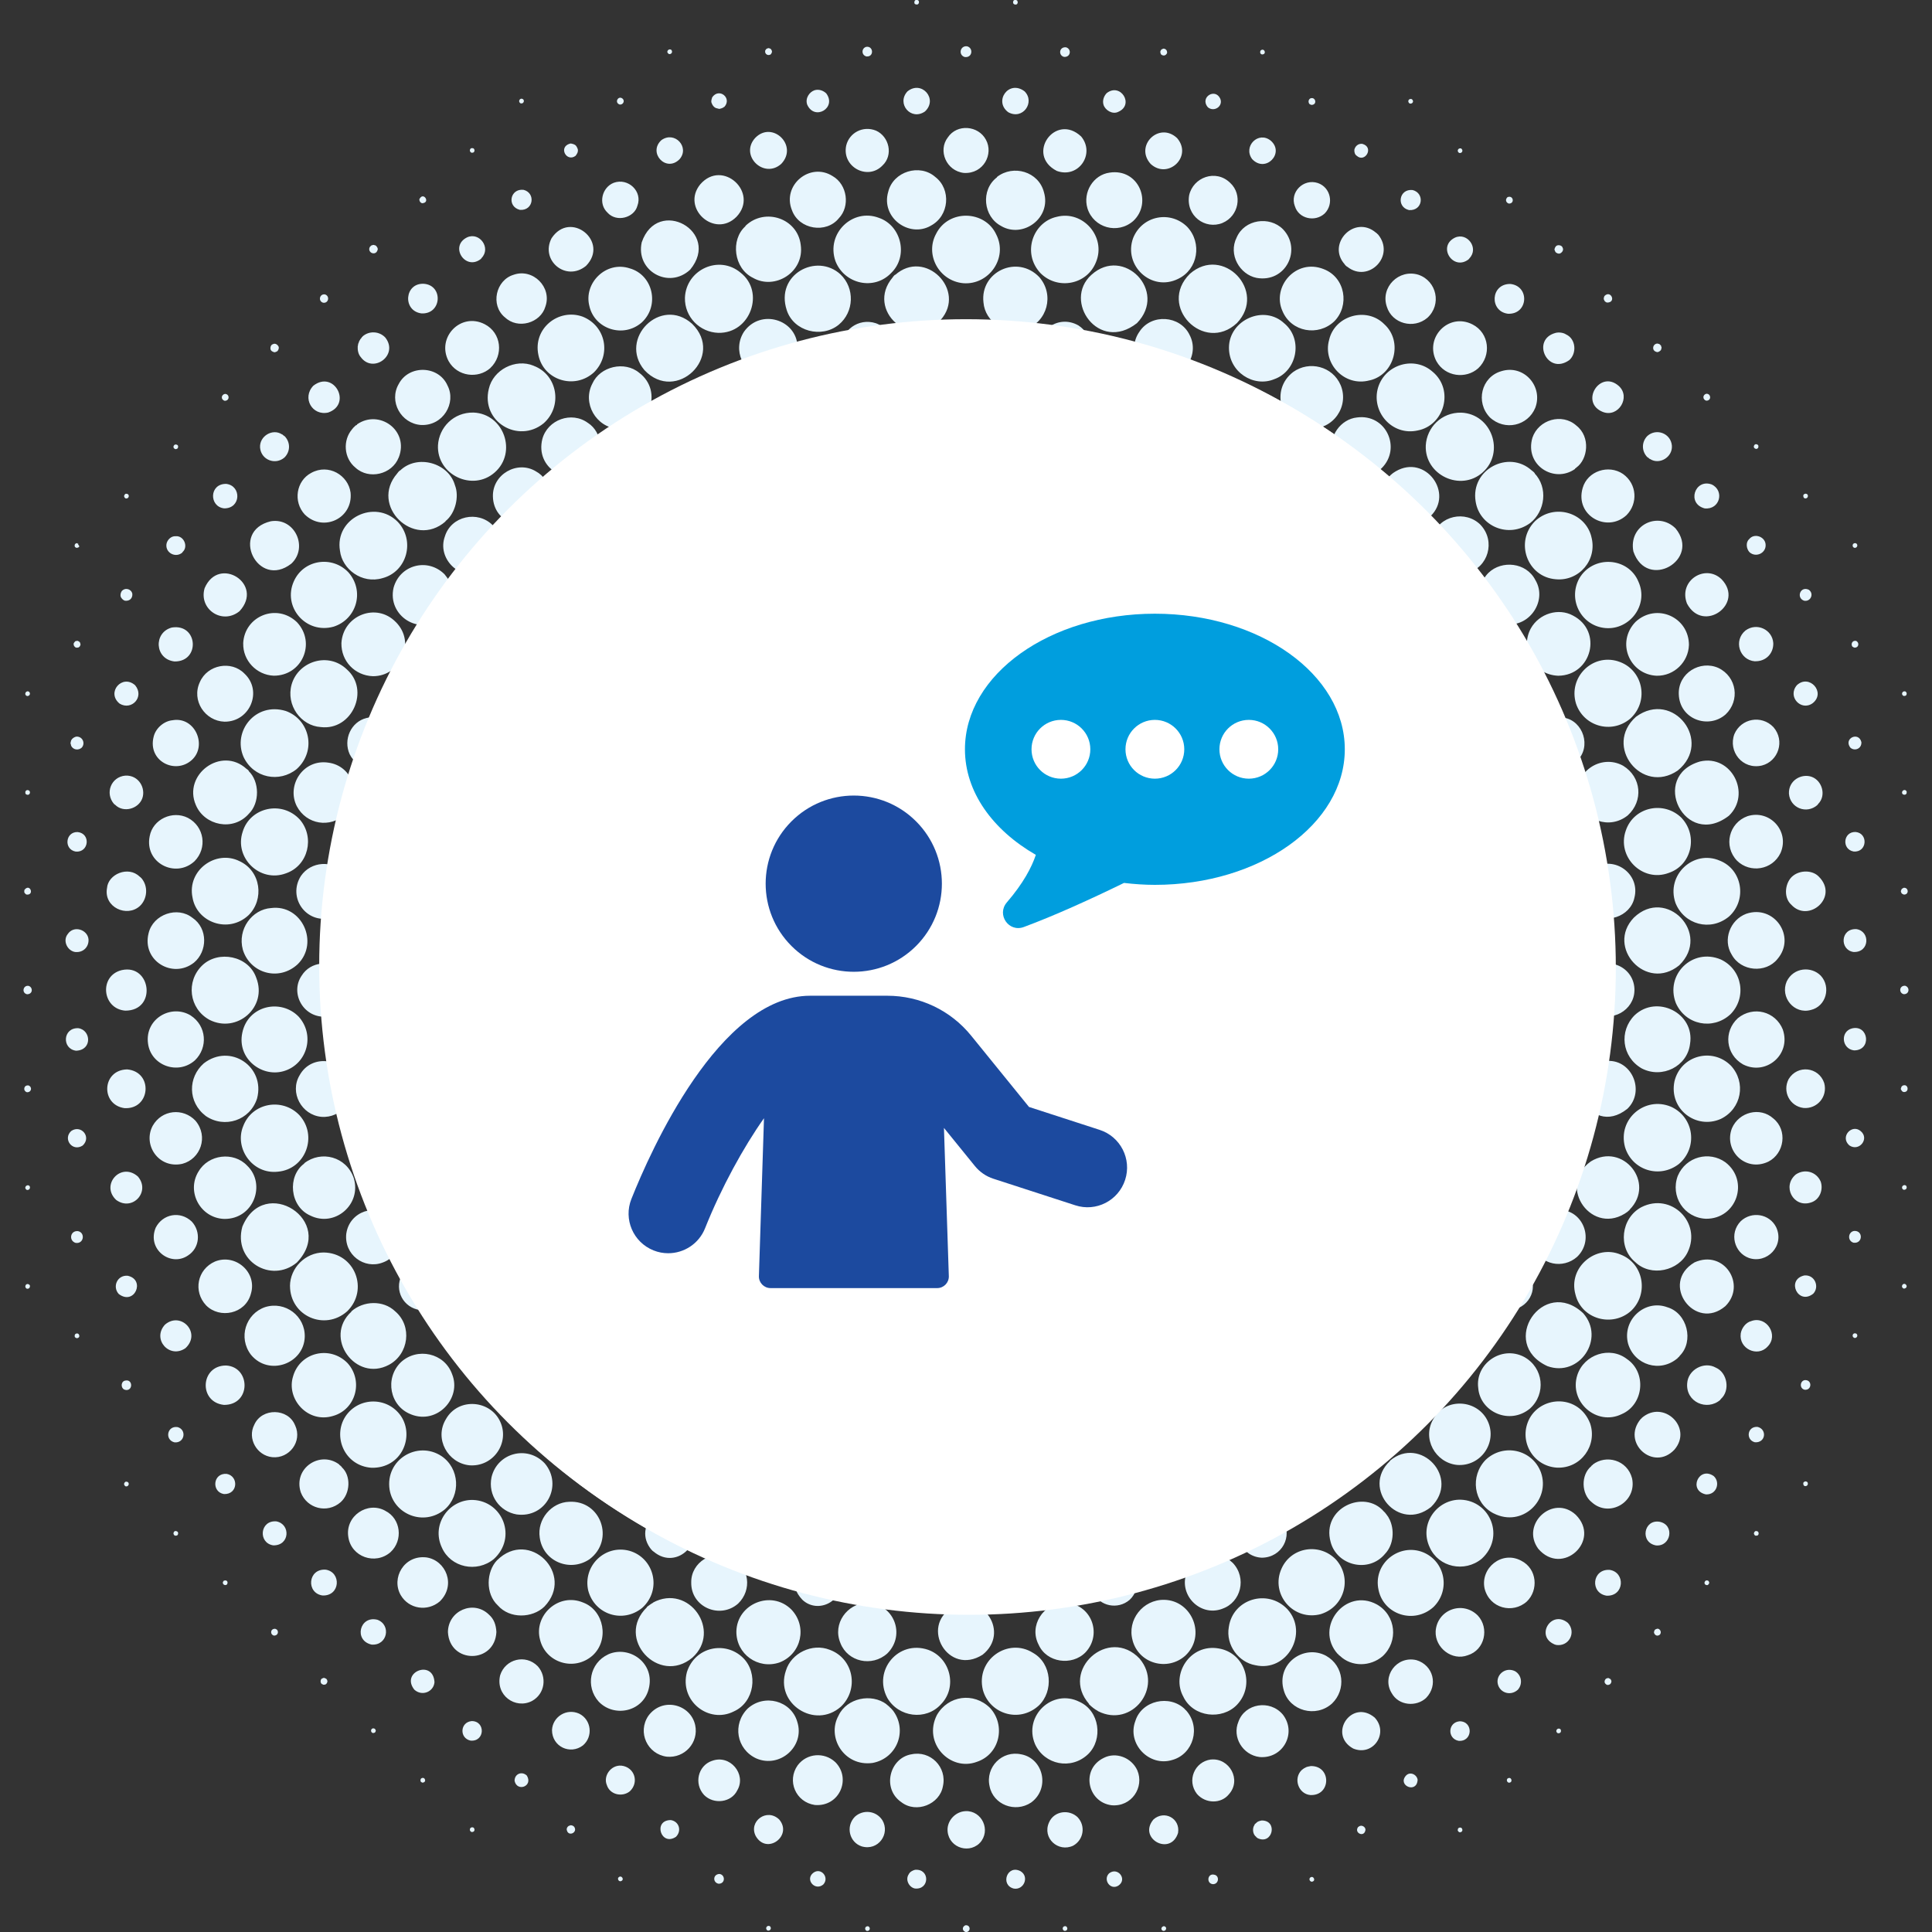 <?xml version="1.0" encoding="UTF-8"?> <svg xmlns="http://www.w3.org/2000/svg" viewBox="0 0 460 460"><rect x="0" y="0" width="460" height="460" fill="#333333" stroke="none"/><defs><style> .cls-1 { fill: #1c4a9f; } .cls-2 { fill: #fff; } .cls-3 { fill: #e7f5fd; } .cls-4 { fill: #009ede; } </style></defs><g id="Layer_2" data-name="Layer 2"><g><path class="cls-3" d="M80.79,348.71v.08c.18.05.14.15.32.2v.08c.13.03.25.15.28.28,2.22,2.02,2.04,6.23-.28,8.31-3.21,2.8-8.02,1.51-9.49-2.33-1.9-5.79,4.66-10.07,9.18-6.62M112.32,409.78c3.32.01,3.15,4.95-.28,4.65-2.71-.57-2.53-4.4.28-4.65M100.58,424.44c-.08-.06-.29-.09-.39-.24-.15-.22-.07-.62.08-.75.9-.61,1.46.94.31.99M111.89,435.63c-.05-.47.47-.69.87-.47.44.44.2,1.15-.55,1.02-.09-.13-.23-.13-.28-.32-.05.01-.09-.28-.04-.24M128.04,396.73c2.22,2.47,1.76,6.55-1.38,8.27-3.96,2.04-8.75-1.37-7.57-6.15,1.22-3.83,6.02-5.09,8.94-2.13M118.34,371.5c7.66-7.64,18.68,3.34,11.27,11.03-2.85,2.76-8.24,2.96-11.07-.28-3.01-2.78-2.76-8.08-.2-10.76M210.07,433.35c1.96,3.25-.96,7.41-4.89,6.27-2.9-.93-3.92-4.7-1.65-7.05,1.92-1.78,5.04-1.51,6.54.79M125.44,422.76c1.55,2.56-2.34,3.96-2.92,1.26-.03-1.66,1.73-2.4,2.92-1.26M77.37,399.59c.44,0,.77.73.47,1.1.03.17-.26.21-.28.35-.1.05-.67.17-.71,0-.54-.07-.69-.93-.28-1.34.17-.05.58-.36.79-.12M77.56,373.73c3.76.61,3.48,6.29-.75,6.15-3.97-.55-3.54-6.45.75-6.15M103.45,400.52c-.2,2.33-3.01,3.44-4.81,1.77-3.32-4.24,4.51-7.26,4.81-1.77M101.52,370.81c4.63.67,7.16,6.6,3.19,10.48-2.91,2.49-7.35,1.84-9.3-1.5-2.33-4.06.79-9.6,6.11-8.98M89.86,385.66c3.32,1.22,2.42,6.19-1.38,5.91-4.31-.94-2.87-6.99,1.38-5.91M88.76,411.51c.29,0,.54.05.63.32,0,0,.17.37.04.35-.04.39-.4.47-.75.43-.09-.13-.23-.13-.28-.31-.13-.18-.01-.53.12-.67.08-.02.2-.07.24-.12M116.38,384.4c1.23,1.07,1.72,2.46,1.81,4.18-.38,7.58-11.14,7.63-11.54,0,.06-5.13,6.11-7.69,9.73-4.18M185.53,433.22c3.26,3.85-2.94,8.53-5.59,3.94-1.8-3.48,2.64-6.79,5.59-3.94M183.32,458.63c.48.46.08,1.17-.55,1.02-.74-.4-.18-1.42.55-1.02M171.3,446.18c1.4.17,1.46,2.33-.2,2.33-1.44-.27-1.39-2.26.2-2.33M178,406.82c3.98-3.63,10.37-1.89,11.82,3.11,1.9,5.84-4.13,11.16-9.73,8.75-4.75-2.19-5.76-8.17-2.09-11.86M199.67,408.43c1.97-4.13,7.8-5.35,11.43-2.64-.03.12.11.09.16.16.2.18.53.42.71.67.13,0,.11.15.24.2.11.07.15.29.27.28,3.74,4.72,1.2,11.55-4.73,12.65-6.79.93-11-6.15-8.08-11.31M138.87,381.57c4.96,1.87,6.27,8.94,2.21,12.61-4.39,3.86-11.15,1.69-12.49-3.74-1.59-5.77,4.36-11.37,10.28-8.87M193.64,445.91c1.85-1.4,3.94,1.14,2.36,2.8-1.98,1.61-4.39-1.23-2.36-2.8M198.84,419.51c3.92,3.86,1.1,10.72-4.81,10.25-4.6-.66-6.73-5.78-4.1-9.46,2.19-2.9,6.31-3.17,8.9-.79M135.71,434.64c.04-.14.62.02.67.04.06.1.15.15.28.2,1.05,1.38-1.29,2.53-1.69.91-.17-.42.2-1.1.75-1.14M137.89,408.01c2.93,1.44,3.37,5.47.91,7.56-3.01,2.31-7.37.33-7.37-3.66.15-3.13,3.44-5.26,6.46-3.9M144.79,393.9c5.02-2.26,11.3,2.06,9.65,8.28-1.42,5.43-8.24,6.81-11.9,2.96-3.18-3.54-2.16-9.18,2.25-11.23M165.52,410.73c.89,4.19-2.52,7.92-6.74,7.53-4.63-.58-7.07-5.8-4.41-9.73,3.36-4.57,10.06-2.77,11.15,2.21M147.95,420.39c3.18.36,4.26,4,2.01,6.11-1.76,1.43-4.74.86-5.48-1.5-.91-2.16.98-4.81,3.47-4.61M159.69,433.35c1.97.28,2.7,2.53,1.26,3.98-3.56,2.4-5.56-3.94-1.26-3.98M147.67,447.93c-.35-.06-.58-.33-.51-.79.73-1.04,1.79.6.51.79M91.72,359.71c3.77,1.87,4.29,7.07,1.26,9.85-3.63,3.16-9.37,1.15-10.05-3.63-.78-5.01,4.62-8.55,8.79-6.23M6.87,305.8c0,.06.1.07.16.12.05.07-.02.06.08.12.1.51-.2.89-.75.79-.68-.38-.21-1.43.51-1.02M16.96,269.28c2.36-1.6,4.91,1.46,2.72,3.47-2.44,1.58-4.79-1.58-2.72-3.47M18.65,244.81c3.03.42,3.37,5.24-.55,5.36-3.44-.46-3.15-5.53.55-5.36M18.53,293.12c1.82.31,1.48,3.13-.55,2.8-1.64-.53-1.29-2.93.55-2.8M32.83,280.12c3.08,3.6-1.28,8.4-5.16,5.59-3.83-3.58,1.12-9.15,5.16-5.59M18.25,318.62c-.11-.06-.31-.12-.43-.28-.09-.27-.03-.57.12-.71.89-.61,1.45.95.31.99M65.57,387.81c.05.07.2.11.32.16.54.49.29,1.49-.67,1.46-1.03-.3-.82-1.75.36-1.61M6.44,236.73c-1.32-.29-.98-2.14.32-2.01,1.08.26,1.17,1.99-.32,2.01M30.4,303.75c4.33.93,1.61,7.2-2.13,4.34-1.57-1.72-.35-4.55,2.13-4.34M18.5,129.37c.29.04.36.23,0,0M6.36,213.01c-.09-.1-.11-.03-.2-.08-.11-.14-.19-.21-.31-.32-.05-.09.02-.11-.08-.2.04-.24-.03-.55.16-.67,1.23-1.36,2.29,1.39.43,1.26M6.44,165.72c-.91-.33-.18-1.57.55-.95.34.45,0,1.01-.55.95M6.05,188.93c0-.19-.06-.43.04-.51.04-.07.05-.07.08-.16.08-.03.15-.04.16-.12,1.22-.22.94,1.55-.12.99l-.08-.08c-.06-.07.04-.04-.08-.12M6.8,258.44c.95.39.7,1.68-.4,1.61-.99-.32-.77-1.77.4-1.61M7.04,282.4c.27.44-.06,1.04-.67.91-.87-.55.1-1.51.67-.91M30.29,254.62c6.27.58,5.57,9.59-.67,9.22-5.74-.83-5.36-9.12.67-9.22M53.97,350.92c2.89.52,2.72,4.91-.63,4.81-3.02-.47-2.7-5.05.63-4.81M53.14,376.57c.05-.06.05-.07.08-.16.73-.39,1.2.23.83.83-.37.35-1.09.1-.99-.55.09.02,0-.14.08-.12M29.89,328.7c1.73-.35,1.82,2.49,0,2.25.01-.11-.21-.03-.27-.08-1.01-.51-.78-2.07.27-2.17M65.79,362.23c3.46.64,3.23,5.82-.75,5.71-3.63-.57-3.19-6.01.75-5.71M51.17,300.37c4.87-1.99,10.16,2.55,8.55,7.72-1.31,4.79-7.41,5.97-10.64,2.72-3.14-3.33-2.12-8.58,2.09-10.44M18.49,129.37h-.06s-.02-.04-.02-.04c.03.02.05.03.08.05M63.14,311.21c4.77-1.48,9.55,2.12,9.42,7.09-.2,6.44-8.56,9.44-12.81,4.26-3.1-4.07-1.25-9.78,3.39-11.35M53.84,325.12c5.88.35,5.98,9.41-.51,9.38-6.11-.64-5.64-9.41.51-9.38M41.59,364.56c.32-.08.54.02.75.2.03.06,0,.2.08.2,0,.56-.24.73-.79.67-.4-.28-.45-.73-.04-1.06M45.41,241.79c3.78,2.45,4.17,7.63.99,10.68-4.02,3.57-10.45,1.25-11.15-3.98-.84-5.9,5.51-9.55,10.17-6.7M29.89,352.79c1.11-.14.93,1.29,0,1.1-.43-.31-.49-.74,0-1.1M46.56,266.86c3.13,3.73,1.2,9.1-3.15,10.24-5.65,1.25-9.48-4.54-7.05-9.06,2.17-3.84,7.24-4.34,10.21-1.18M42.31,339.79c2.19.63,1.66,3.84-.75,3.63-2.39-.55-1.82-4.04.75-3.63M45.66,290.85c2.21,2.39,1.92,6.28-.91,8.08-4.09,2.79-9.83-1.42-7.68-6.62,1.66-3.27,5.83-4.09,8.59-1.46M44.16,320.99c-3.79,2.64-8.05-2.12-4.89-5.59,3.79-3.29,8.77,1.98,4.89,5.59M70.28,339.39c1.75,3.84-1.42,7.95-5.44,7.56-3.71-.38-5.99-4.47-4.3-7.72,1.79-4.09,8.1-4,9.73.16M390.76,337.74c.11-.03.09,0,.12-.12,5.18-4.52,12.27,2.3,7.8,7.53-4.98,5.31-12.77-1.7-8-7.33.07.01.1,0,.08-.08M395.17,362.33c3.64.76,2.67,5.94-.87,5.63-3.9-.68-2.97-6.3.87-5.63M394.85,387.82c.87.32.76,1.69-.39,1.61-.09-.1-.09-.03-.2-.08-.13-.12-.39-.28-.4-.51-.15-.23.05-.55.12-.75.08-.12.57-.38.87-.28M406.79,376.42c.03.09.03.1.08.16.09-.02-.01.14.08.12.06.35-.16.55-.39.71-1.22.06-.73-1.6.24-.99M408.02,351.44c1.65,1.48.72,4.49-1.85,4.37-4.3-.91-1.68-6.82,1.85-4.37M408.53,325.63c2.72,1.16,3.5,5.43,1.18,7.48-.03.11,0,.09-.12.12v.08c-3.18,2.72-8.25.51-7.88-3.94.19-3.26,4.03-5.32,6.82-3.74M371.57,411.76c.25.51-.03,1.02-.67.91-.85-.51.03-1.53.67-.91M373.3,386.39c2.1,2.3.22,5.83-2.92,5.24,0-.12-.26-.02-.28-.12-4.62-1.96-.72-8.32,3.19-5.12M375.18,360.66c6.16,6.13-3.24,14.78-8.94,8.08-4.25-5.85,3.54-13.04,8.94-8.08M359.22,424.45c-.43-.14-.59-.65-.28-.99.96-.62,1.4,1.03.28.99M382.47,399.63c.18,0,.33-.16.55-.08.13.09.33.16.47.27.07.1.07.26.16.32.07.19-.04.57-.12.63-.12.36-.9.58-1.14.24-.5-.33-.41-.92-.04-1.3.08-.06.04.04.12-.08M383.26,373.78c3.78.58,3.52,6.29-.71,6.15-4.02-.59-3.53-6.42.71-6.15M378.89,349.08v-.08c.17-.05.14-.15.32-.2v-.08c3.2-2.47,8.25-1.12,9.38,3.27,1.19,5.66-5.45,9.46-9.61,5.67-2.45-1.91-2.67-6.47-.08-8.59M360.7,397.89c1.64.94,1.89,3.13.67,4.45-1.88,1.67-4.58.55-4.81-1.77-.16-2.04,2-3.7,4.14-2.68M403.45,300.57c7.02-3.16,12.44,5.31,7.37,10.4-7.21,6.19-15.79-5.39-7.37-10.4M411.65,194.22c-10.48,8.08-19.06-9.42-6.86-12.92,7.5-1.72,12.25,7.75,6.86,12.92M402.12,153.64c-.13,3.9-3.45,7.33-7.68,7.25-6.43-.28-9.72-7.93-5.04-12.81,4.96-4.62,12.77-1.19,12.73,5.56M399.45,183.47c-8.53,5.83-17.75-5.85-9.93-12.81,8.86-6.5,18.44,5.92,9.93,12.81M390.11,138.51c2.5,5.54-2.1,11.51-7.84,11.03-5.64-.46-9.03-6.57-6.3-11.74,3.26-5.73,11.73-5.19,14.14.71M341.1,88.51c5.2,4.35,2.77,12.8-3.59,13.99-6.1,1.34-11.14-4.52-9.38-10.29,1.75-5.53,8.7-7.51,12.96-3.7M353.03,112.47c-5.27,4.71-13.88.61-13.56-6.42.24-4.24,3.7-7.9,8.47-7.8,7.24.31,10.43,9.47,5.08,14.22M378.87,127.72c1.57,5.58-2.92,10.72-8.43,10.2-6.85-.52-9.85-8.94-4.96-13.83,4.49-4.25,11.88-2.17,13.4,3.63M422.89,292.18c2.1,4.47-2.23,8.82-6.5,7.33-3.43-1.24-4.76-5.82-1.93-8.75,2.61-2.45,6.83-1.76,8.43,1.42M418.48,339.74c2.27.55,1.96,3.82-.63,3.66-2.27-.55-1.86-3.87.63-3.66M418.24,364.56c.49-.04.65.71.28.99-.16.12-.39.07-.59.08-.08-.12-.04-.02-.12-.08-.09-.1-.13-.24-.2-.32-.07-.38.31-.83.63-.67M417.02,314.52c3.63-1.26,6.56,3.39,3.82,6.11-2.38,2.61-6.87.5-6.38-3.11.17-1.22,1.19-2.69,2.56-2.99M421.04,276.58c-5.48,2.62-10.71-2.71-8.67-7.96,1.68-3.87,6.69-5.16,9.85-2.32,3.44,2.77,2.65,8.34-1.18,10.28M411.66,218.23c-4.41,3.64-10.68,1.91-12.73-3.23-2.34-6.71,4.34-12.77,10.52-10.09,5.38,2.1,6.61,9.36,2.21,13.32M411.94,241.56c-4.11,3.74-10.6,2.51-12.92-2.72-2.62-6.77,3.93-13.23,10.68-10.4,5.22,2.44,6.25,9.17,2.25,13.12M424.48,245.14c2.06,5.99-4.08,11.07-9.49,8.28-4.13-2.38-4.68-7.79-1.22-10.99,3.69-3.02,8.98-1.63,10.72,2.72M217.87,445.19c3.61-.3,3.48,4.83-.04,4.45-1.34-.25-2.37-2.05-1.46-3.39.25-.56.91-.91,1.5-1.06M262.79,418.55c2.89-1.49,6.6-.11,8,2.96,1.71,4.02-1.35,8.75-6.15,8.31-5.76-.75-7.35-8.6-1.85-11.27M246.44,415.28c-2.85-6.71,4.14-13.32,10.56-10.09,4.84,2.18,5.68,8.95,2.09,12.45-4.04,3.87-10.4,2.55-12.65-2.36M266.26,448.97c-1.89,1.16-3.7-1.41-2.21-2.92,2.08-1.66,4.48,1.43,2.21,2.92M253.77,458.62c.62.34.39,1.23-.39,1.1-.62-.34-.39-1.23.39-1.1M277.65,459.02c.03.46-.25.78-.75.71-1.01-.54.28-1.73.75-.71M270.32,409.77c1.5-4.9,8.19-6.4,11.82-2.8.03.11,0,.09.12.12-.01.06,0,.1.08.08,3.71,4.06,1.77,10.46-3.19,11.86-5.54,1.74-10.87-3.86-8.83-9.26M280.49,436.41c-1.78,5.65-9.64,1.33-5.87-3.19,2.56-2.32,6.44-.3,5.87,3.19M256.61,432.71c1.9,2.03,1.42,5.35-1.1,6.74-3.57,1.67-7.4-1.82-5.75-5.52,1.2-2.79,4.82-3.22,6.86-1.22M206.74,458.64c.62.34.38,1.23-.4,1.1-.62-.34-.38-1.23.4-1.1M229.87,431.22c3.94-.17,6.15,4.62,3.43,7.57-.11.03-.09,0-.12.12-2.88,2.68-7.76.67-7.57-3.54.16-2.19,2.05-4.05,4.26-4.14M288.3,418.94c4.39-.47,7.42,4.85,4.26,8.31-1.84,2.25-5.52,2.23-7.57-.12-2.47-3.16-.59-7.68,3.31-8.2M216.94,417.71c4.57-1.04,8.61,3.04,7.56,7.6-.75,4.29-6.33,6.54-9.89,3.78-4.66-3.18-2.85-10.45,2.33-11.39M242.98,445.52c2.15,1.27.83,4.56-1.61,4.14-3.29-.84-1.57-5.8,1.61-4.14M243.18,417.7c5.3,1.04,6.87,8.14,2.33,11.47-3.82,2.55-9.04.49-9.89-3.86-1.05-4.56,2.99-8.64,7.56-7.6M229.82,458.41c1.27-.21,1.44,1.55.16,1.62-.88-.24-1.01-1.21-.16-1.62M305.39,408.17c3.49,4.41.1,10.65-5.48,10.17-4.06-.5-6.59-4.76-5.04-8.43,1.55-4.34,7.48-5.3,10.52-1.73M328.24,378.63c-1.46-6.41,4.97-11.34,10.64-9.02,5.19,2.17,6.55,8.94,2.44,13-4.63,4.2-11.82,1.83-13.08-3.98M289.11,446.36c1.31.22,1.13,2.33-.39,2.25-1.57-.24-1.2-2.66.39-2.25M319.06,394.27c-.07.01-.09-.01-.08-.08-.13-.03-.36-.26-.4-.39h-.08c-5.67-6.35,1.85-15.9,9.34-11.78,4.57,2.61,5.16,8.82,1.34,12.33-2.89,2.47-7.34,2.58-10.13-.08M337.22,395.26c4.06,1.21,5.26,6,2.32,9.02-2.3,2.15-6.51,1.89-8.2-1.18-2.42-3.92,1.16-8.92,5.87-7.84M347.1,435.69c-.05-.47.47-.69.87-.47.44.44.2,1.15-.55,1.02-.09-.13-.23-.13-.28-.32-.05.01-.09-.28-.04-.24M347.53,409.83c3.32.01,3.15,4.95-.28,4.65-2.71-.57-2.53-4.4.28-4.65M351.86,384.65c2.77,2.98,1.7,8.2-2.4,9.46-3.72,1.41-7.8-1.76-7.64-5.67.31-5.16,6.41-7.44,10.05-3.78M337.53,423.75c-.17,3.37-4.79,1.42-2.84-.91.96-1.16,2.65-.37,2.84.91M315.74,394.24c4.28,2.42,4.8,8.08,1.42,11.35-3.88,3.5-10.09,1.73-11.47-3.03-1.98-6.43,4.78-11.17,10.05-8.32M299.11,434.04c.35-.42.83-.48,1.26-.59,4.02-.05,2.6,5.98-.99,4.18,0-.1-.13-.05-.12-.12-.05-.07-.18-.04-.16-.16-.89-.63-.94-2.1-.43-2.8,0-.23.3-.35.43-.51M362.18,371.59c3.85,1.94,4.15,7.06,1.34,9.73-3.32,2.98-8.85,1.66-10.05-3.11-1.03-4.9,4.13-9.08,8.71-6.62M312.3,448.03c-.37-.07-.68-.46-.43-.91.81-.81,1.62.8.43.91M327.31,408.95c3.43,3.69-.38,9.32-5.12,7.37-6.11-3.38-.33-11.95,5.12-7.37M310.21,421.2c.17-.02.23-.23.43-.24.39-.31.96-.37,1.46-.47,4.95-.08,4.85,7.13-.12,6.9-2.88-.26-4.12-4.01-2.01-5.99.17-.05.14-.12.24-.2M323.53,434.91c0-.09.22-.09.24-.16.76-.26,1.54.5,1.3,1.14-.4,1.63-2.75.47-1.69-.91.09-.02.1-.03.16-.08M432.72,191.67c-2.59,2.26-6.49.72-6.78-2.68-.15-3.2,3.01-4.91,5.44-4.02,2.52.94,3.49,4.51,1.5,6.46.02.13-.18.1-.16.24M339.85,75.67c-3.27,2.79-8.42,1.38-9.65-2.64-1.59-4.63,2.87-9.08,7.56-7.6,4.32,1.5,5.55,7.08,2.09,10.24M335.48,50.02c-3.09-.72-2.41-5.14.87-4.77,2.92.75,2.43,4.99-.87,4.77M326.1,90.56c-6.02,1.62-11.21-4.04-9.65-9.61,1.32-5.85,8.94-7.99,13.12-3.78,4.56,4.1,2.49,12.05-3.47,13.4M320.82,63.54c-.15-.04-.63-.48-.67-.63-4.34-4.87,2.37-11.89,7.48-7.49.07,0,.09,0,.08.08.21.02.22.3.36.28,4.28,5.13-2.24,11.71-7.25,7.76M335.64,24.65c-.63-.39-.3-1.27.47-1.06.64.43.26,1.23-.47,1.06M347.5,36.43c-.68-.23-.5-1.24.36-1.1.6.39.32,1.18-.36,1.1M342.02,86.04c-2.98-5.58,2.87-11.73,8.59-8.79,4.01,2.05,4.56,7.41,1.34,10.44-2.91,2.6-7.86,2.04-9.93-1.66M371.37,60.38c-.54.04-.61-.11-.95-.28-.02-.09-.03-.1-.08-.16-.13-.06-.09-.32-.2-.39-.11-.34.25-.89.4-.99.44-.36,1.37-.14,1.5.39.36.63-.19,1.25-.67,1.42M354.7,99.34c-3.42-3.57-2.02-9.56,2.72-10.95,5.36-1.71,10.07,3.58,8.12,8.71-1.76,4.28-7.26,5.61-10.84,2.25M373.61,85.76c-5.22,3.68-9.12-4.94-3.23-6.5.71-.19,1.82-.09,2.48.36,2.38,1.06,2.62,4.53.75,6.15M359.03,74.7c-4.45-.56-4.17-7.16.59-7.09,4.67.51,4.25,7.31-.59,7.09M349.73,61.62v.08c-3.71,2.97-7.62-3.02-3.31-5.12,2.96-1.35,5.77,2.54,3.43,4.93-.03.11,0,.09-.12.12M323.02,37.08c-.42-.27-.61-.86-.55-1.46.2-.78.84-1.45,1.85-1.38,2.97.76.68,4.65-1.3,2.84M359.23,48.47c-.73-.25-.88-1.02-.28-1.54,1.41-.52,1.75,1.6.28,1.54M298.12,37.87c-2.22-3.03,1.52-6.77,4.45-4.37,3.38,2.95-1.25,7.79-4.45,4.37M258.92,49.61c-1.16-3.85,1.4-7.99,5.28-8.51,6.89-1.06,10.28,7.14,5.63,11.51-3.73,3.26-9.45,1.63-10.91-2.99M238.43,53.84c-4.35-2.22-4.98-8.65-1.06-11.62v-.08c3.89-3.04,9.93-1.29,11.19,3.63,1.8,6.12-4.95,11.04-10.13,8.08M273.97,39.04c-3.93-4.35,2.03-10.19,6.3-6.15,3.75,4.4-2.18,9.93-6.3,6.15M266.25,26.63c-1.37.69-3.12-.39-3.51-1.69-.3-1.01.08-2.05.75-2.76,3.3-2.6,6.66,2.77,2.76,4.45M253.37,13.55c-1.4-.3-1.26-2.42.43-2.29,1.39.39,1.15,2.38-.43,2.29M280.52,66.39c-6.42,3.18-13.12-3.22-10.72-9.73,2.21-5.42,8.94-6.57,12.88-2.64,3.59,3.82,2.56,10.13-2.17,12.37M251.63,40.7c-7.53-3.86-.35-13.97,5.79-8.2,3.41,4.12-.62,10.08-5.79,8.2M276.45,12.96c-.2-.3-.28-.82,0-1.02,0-.24.39-.24.51-.36.62-.02.99.47.91,1.06-.28.6-.87.77-1.42.32M312.19,24.98s-.05-.04-.08-.08c-.16.06-.18-.13-.31-.12l-.08-.08c-.28-.47-.18-.97.24-1.26,1.26-.54,1.81,1.56.24,1.54M308.3,49.09c-1.26-3.32,2.03-6.65,5.48-5.51,3.03,1.04,3.88,4.96,1.62,7.25-2.29,2.12-6.19,1.26-7.09-1.73M299.17,66.16c-3.99-.8-6.78-5.55-4.73-9.61,1.86-4.35,7.84-5.18,11.03-1.97,4.59,4.8.67,12.84-6.3,11.58M291.09,53.08c-4.15,1.69-8.79-1.72-7.96-6.58.94-4.29,6.35-6.31,9.77-2.96,3.02,2.79,2.03,7.93-1.81,9.53M287.58,25.53c.01-.07-.01-.1-.08-.08-1.8-2.35,1.83-4.55,3.03-1.97.77,1.78-1.44,3.32-2.96,2.05M300.41,12.96c-.12-.09-.16-.13-.28-.2-.14-.19-.09-.52,0-.71.9-.84,1.61.99.28.91M18.1,130.42c-.06-.09-.17-.12-.24-.2-.05-.07.02-.06-.08-.12-.02-.29-.01-.6.32-.71.02-.02.25-.11.32-.04h.02c.04.06.14.23.45.71-.13.35-.45.39-.79.36M317.67,76.52c-3.79,3.61-10.22,2.58-12.33-2.48-2.58-5.76,3.21-12.59,9.81-9.97,5.18,1.97,6.25,8.73,2.52,12.45M431.15,240.47c-3.98,1.1-7.36-3.03-5.75-6.78,1.64-3.4,5.88-3.68,8.12-1.38,2.49,2.7,1.27,7.31-2.37,8.16M426.5,215.41c-2-1.8-1.46-5.47.43-6.9,1.68-1.34,4.57-1.4,6.11.2,4.9,4.88-2.44,11.16-6.54,6.7M441.43,130.42c-.34-.23-.41-.49-.24-.87.06-.08.18-.11.24-.2.06,0,.17.04.16-.04.98,0,.74,1.34-.16,1.1M328.94,111.5c-4.13,3.69-10.29,1.72-11.7-3.35-1.08-4.39,2.09-8.36,5.83-8.75,6.92-.95,10.71,7.34,5.87,12.1M429.53,143.02c-1.91-.67-.9-3.56,1.14-2.6,1.32.94.43,2.93-1.14,2.6M441.51,154.21s-.05-.04-.08-.08c-.17.06-.18-.13-.32-.12l-.08-.08c-.41-.59,0-1.5.87-1.34.86.35.73,1.67-.4,1.61M429.72,118.66c-.35-.13-.39-.45-.35-.79.21-.36.72-.46,1.02-.08.21.49-.13.97-.67.87M431.57,167.44c-2.72,1.96-6.08-1.55-3.74-4.3,2.96-2.77,7,1.76,3.74,4.3M453.87,165.51l-.08.08c-.08.06-.04-.04-.12.08-.13,0-.26.03-.39.04-.71-.25-.44-1.26.35-1.1.18.13.44.37.32.59.04.15-.07.2-.08.32M453.24,213s-.05-.04-.08-.08c-.27-.02-.29-.21-.47-.32-.03-.07,0-.24-.08-.24-.08-.22.06-.44.12-.55.03-.26.42-.32.51-.43,1.24-.15,1.35,1.73,0,1.61M440.55,178c-1.66-2.21,2-3.9,2.64-1.3.09,1.6-1.65,2.22-2.64,1.3M453.87,189.03l-.08.08c-.08.06-.04-.04-.12.08-.27.08-.44,0-.63-.08-.43-.44,0-1.16.63-.99,0,.08.08.08.16.12.04.08.04.15.12.16.06.2-.02.34,0,.51-.06.02-.09.05-.08.12M453.59,234.7c1.19.33,1.05,2.05-.31,2.01-1.21-.25-1.13-2.06.31-2.01M441.34,202.74c-2.88-.51-2.52-4.75.47-4.65,3.06.29,2.77,4.92-.47,4.65M441.3,226.66c-3.31-.48-3.15-5.64.71-5.44,3.36.51,3.14,5.63-.71,5.44M381.65,98.09c-5.62-2.2-.74-10.19,3.78-6.19,2.92,2.65-.1,7.6-3.78,6.19M388.9,131.3c-1.21-6.34,5.94-9.61,10.05-5.48,6.11,7.48-6.81,14.9-10.05,5.48M392.92,109.31c-.15-.04-.27-.11-.36-.24-.11-.08-.16-.06-.24-.2h-.08c-1.42-1.45-1.42-3.64,0-5.08,2.17-1.91,5.59-.6,5.83,2.33.19,2.75-2.97,4.6-5.16,3.19M406.27,95.4c-.96-.25-.91-1.47.04-1.65,1.07-.02,1.25,1.64-.04,1.65M405.88,121.05c-4.35-1.13-2.36-7.14,1.65-5.71,3.12,1.46,1.99,6.07-1.65,5.71M382.59,72.04c-.09-.1-.1-.03-.2-.08-.04-.06-.16-.15-.24-.16-.06-.05-.25-.42-.28-.51-.09-.26.08-.71.16-.83,1.51-1.52,2.92,1.64.55,1.58M394.44,83.82c-.08-.11-.34-.07-.4-.2-.06-.05-.07-.05-.16-.08-.03-.08-.04-.16-.12-.16-.43-.69.1-1.66.98-1.58,0,.1.3.04.4.16.12.07.24.25.35.35.03.14.05.31.12.4.03.24-.12.38-.12.59-.11.2-.65.64-1.06.51M376.82,116.2c1.15-4.07,6.2-5.68,9.61-3.35,3.37,2.4,3.58,7.04.83,9.81-4.63,4.29-12.33.11-10.44-6.46M399.71,165.29c-.19-5.04,5.1-8.19,9.42-6.26,4.43,2.12,5.19,7.8,1.73,11.07-4.07,3.58-10.96,1.19-11.15-4.81M419.49,182.27c-4.62,1.06-8.09-3.37-6.54-7.49,1.6-3.73,6.45-4.64,9.3-1.65,2.81,3.24,1.17,8.14-2.76,9.14M413.58,204.93c-3.32-3.47-1.92-9.01,2.48-10.6,5.29-1.69,10.13,3.56,7.88,8.75-1.95,4.11-7.28,4.88-10.36,1.85M417.8,157.45c-3.64-.31-5.12-4.93-2.21-7.33,2.68-1.98,6.4-.24,6.62,2.99.08,2.47-1.77,4.43-4.41,4.33M418.12,106.89c-.36-.07-.7-.37-.47-.83.21-.43.7-.36.98-.04.12.42,0,.83-.51.87M412.29,227.26c-2.13-3.47-.4-8.22,3.47-9.69,6.67-2.29,11.98,5.47,7.45,10.76-2.75,3.45-8.71,3.03-10.91-1.06M416.55,131.48c-.75-.79-.96-2.35-.08-3.11,1.16-1.49,3.67-.66,3.9,1.14.28,2.12-2.25,3.38-3.82,1.97M401.66,143.7c-2.11-5.49,4.38-9.51,8.23-5.79,5.6,5.84-4.39,13.04-8.23,5.79M375.34,111.31s0,.05-.35.28v.08c-4.98,3.49-12.04-.93-10.13-7.45,1.44-4.28,7.02-5.98,10.48-2.88,3.45,2.71,2.68,8.06,0,9.97M48.72,140.04c3.37-7.9,14.27-.98,8.31,5.48-4.11,3.35-9.78-.48-8.31-5.48M41.55,157.49c-4.75-.54-5.05-6.92-.63-8.08,6.26-.99,6.8,8.17.63,8.08M61.92,106.58c-.19-2.75,2.97-4.6,5.16-3.19.15.04.27.11.35.24.12.08.16.06.24.2h.08c1.42,1.45,1.42,3.64,0,5.08-2.17,1.91-5.59.6-5.83-2.33M58.18,160.36c4.43,4.1,1.37,11.53-4.73,11.47-4.63-.15-7.92-5.03-5.87-9.42,1.8-4.18,7.51-5.21,10.6-2.05M53.37,121.04c-3.62-.4-3.59-5.91.51-5.83,3.65.46,3.52,5.87-.51,5.83M69.37,134.2c-8,6.24-14.82-7.73-4.89-10.09,5.74-.94,8.98,6.27,4.89,10.09M53.49,95.43c-1.02-.34-.8-1.48.08-1.65,1.15.05,1.15,1.67-.08,1.65M65.94,83.65c-.06.13-.32.09-.39.2-.34.11-.89-.25-.99-.39-.35-.44-.14-1.37.39-1.5.63-.36,1.25.19,1.42.67.04.54-.11.61-.28.95-.09.03-.1.03-.16.08M94.93,108.92c-1.58,4.07-7.12,5.35-10.28,2.44-2.83-2.28-3.05-6.56-.83-9.14-.01-.07.01-.09.08-.08.16-.33.53-.52.75-.83.13-.04.17-.12.08,0-.08.06-.08.07-.08.09.03-.04.06-.07.08-.09.05-.04.14-.1.28-.19v-.08c5.27-3.67,12.46,1.44,9.93,7.88M85.84,84.96c-.54-.67-.72-1.58-.67-2.48.1-.26.05-.69.24-.87-.01-.23.17-.36.2-.55l.08-.08c.04-.25.44-.51.47-.71.08,0,.15-.09.16-.16,1.56-1.41,4.03-1.27,5.44.28,3.25,4.21-3,8.7-5.91,4.57M100.51,48.4c-.08-.09-.09-.03-.2-.08-.31-.18-.54-.57-.43-.99.08.02,0-.1.08-.08.91-1.57,2.59,1.03.55,1.14M76.91,72.07c-1.22-.38-.82-2.18.47-1.97,1.22.38.85,2.2-.47,1.97M89.72,59.89c-.05.06-.05.07-.08.16-.08.03-.16.04-.16.12-.69.43-1.66-.1-1.57-.99.09,0,.03-.3.16-.39.07-.12.25-.24.36-.36.14-.03.3-.05.39-.12.24-.03.38.12.59.12.2.11.64.65.51,1.06-.1.08-.07.34-.2.39M78.14,98.22c-3.81.86-6.29-3.5-3.54-6.38,4.94-3.84,9.31,4.4,3.54,6.38M72.59,122.53c-2.87-3.08-2.06-8.05,1.5-9.93,4.14-2.3,8.84.57,9.38,4.69.62,6.14-6.5,9.49-10.87,5.24M100.34,74.62c-4.56-.6-4.04-7.3.59-7.05,4.67.36,4.26,7.31-.59,7.05M17.99,226.68c-1.89-.2-3.17-2.66-1.85-4.3,1.42-2.12,4.67-1.06,4.93,1.22.15,1.81-1.23,3.23-3.07,3.07M29.9,118.67c-.43-.29-.49-.75,0-1.1,1.11-.14.93,1.29,0,1.1M29.7,143.02c-.06-.07-.07-.04-.16-.08-.31-.12-.65-.53-.79-.83-.14-.45-.04-.95.24-1.38.87-.95,2.32-.46,2.52.67.08,1.12-.73,1.78-1.81,1.62M28.48,167.53c-3.26-2.65.62-7.13,3.7-4.37,2.28,2.78-.85,6.1-3.7,4.37M18.04,202.76c-2.93-.51-2.47-4.78.47-4.65,3.14.36,2.68,4.91-.47,4.65M18.99,153.94c-.1.02-.17.12-.24.2-.22,0-.27.08-.55.08-.09-.11-.12-.02-.24-.08-.15-.16-.42-.33-.4-.63-.15-.31.16-.59.36-.83.06-.04.49-.13.63-.08.12.1.31.14.47.32.05.22.21.45.12.71-.07.05-.11.2-.16.31M17.01,177.7c-.03-.16-.14-.24-.12-.39-.02-.09-.2-.49-.04-.59-.01-.73.79-1.24,1.34-1.34,1.51-.06,2.18,1.65,1.26,2.64-.79.69-1.92.52-2.44-.32M27.41,191.61c-.13.02-.1-.18-.24-.16-2.26-2.59-.72-6.49,2.68-6.78,3.2-.15,4.91,3.01,4.02,5.44-.94,2.51-4.5,3.49-6.46,1.5M41.16,171.47c5.33-.86,8.26,6.12,4.49,9.5-3.94,3.53-10.57.22-9.06-5.59.5-2.06,2.53-3.76,4.57-3.9M44.74,194.73c3.93,2.07,4.66,7.21,1.58,10.32-4.48,4.17-11.98.44-10.68-5.95.74-4.05,5.43-6.22,9.1-4.37M42.34,106.63c-.06.24-.28.24-.51.32-1.06-.26-.34-1.64.51-.91.04.18.12.28.04.47-.04.1.04.04-.04.12M25.48,211.44c.25-3.32,5.09-5.36,7.76-2.72.07,0,.09,0,.08.08.19,0,.14.22.28.2,1.81,2.04,1.44,5.08-.28,6.7-3.06,2.84-8.68.34-7.84-4.26M43.45,131.53c-1.57,1.41-4.1.15-3.82-1.97.15-.96,1.06-1.97,2.21-1.89,1.99-.16,3.05,2.56,1.61,3.78v.08ZM29.82,240.63c-5.55-.44-6.29-8.34-.83-9.65,6.97-1.55,8.45,9.67.83,9.65M45.82,218.52c3.74,2.55,3.58,8.02.36,10.68-5.02,3.95-12.47-.41-10.8-7.01,1.07-4.53,6.92-6.49,10.44-3.66M171.97,25.69c-.08.16-.4.08-.47.2-.23.08-.57-.03-.71-.08-.72-.09-1.17-.74-1.38-1.34-.16-.46.07-.96.16-1.3,1.64-2.37,4.76.16,2.92,2.25-.23.06-.28.27-.51.28M192.19,24.91c-.53-1.52.53-3.03,1.77-3.43,1.01-.3,2.05.08,2.76.75,2.58,3.46-2.79,6.62-4.53,2.68M199.71,51.98c-2.96,3.68-9.46,2.72-11.15-1.93-2.43-5.99,4.34-11.54,9.69-8.12,3.49,2,4.22,7.2,1.46,10.05M240.06,26.72c-3.54-2.62.16-7.84,3.9-4.96,2.55,2.59-.45,6.88-3.9,4.96M190.65,58.32c.93,6.44-6.12,10.83-11.35,7.84-4.65-2.25-5.38-9.1-1.85-12.26,0-.03,0-.05.12-.2,4.58-4.3,12.34-1.73,13.08,4.61M166.73,43.89c5.31-6.13,14.06,1.99,8.63,7.72-5.19,5.25-13.27-2.05-8.63-7.72M182.18,12.05c.08-.12.18-.31.36-.47.09-.04.29,0,.31-.12.11-.03.5.09.55.12.02.06.05.09.12.08.09.06.11.23.2.28.05.11-.02.11.08.2.04.4-.14.58-.27.79-.62.45-1.51-.02-1.34-.87M206.3,13.44c-1.25-.3-1.23-1.98-.04-2.29,1.73-.25,1.89,2.45.04,2.29M179.78,32.87c4.06-4.27,10.39,1.77,6.23,6.15-4.12,3.68-9.97-1.98-6.23-6.15M229.54,41.18c-4.28-.46-6.26-5.38-3.86-8.47,2.2-3.28,7.25-2.84,9.06.55,1.87,3.39-.53,8.15-5.2,7.92M100.26,101.19c-4.79-.32-7.74-5.62-5.32-9.77,2.42-4.64,9.53-4.43,11.62.39,2.12,4.1-1.02,9.61-6.3,9.38M242.18.95c-.1.03-.11.04-.16.12-.68.12-.99-.34-.71-.91.25-.27.61-.2.87-.04.09.16.21.51.08.67-.04.07-.06.07-.08.16M221.61,53.75c-5.17,2.96-11.92-1.96-10.13-8.08,1.18-4.87,7.52-6.77,11.19-3.55,3.87,2.95,3.36,9.3-1.06,11.62M218.7.83c-.13.35-.62.27-.87.12-.03-.1-.04-.11-.12-.16-.02-.34-.02-.6.28-.79.3-.05.51-.03.71.16.06.08-.04.04.08.12,0,.18.07.5-.08.55M201.48,34.64c.73-3.02,3.97-4.79,7.09-3.54,3.14,1.4,4.19,5.84,1.54,8.31-3.53,3.65-9.73.33-8.63-4.77M216.06,21.76c3.37-2.73,7.34,1.81,4.18,4.77-3.3,2.33-6.88-1.84-4.18-4.77M229.65,13.57c-.08-.09-.09-.03-.2-.08-1.28-.66-.77-2.6.75-2.48,1.62.34,1.37,2.85-.55,2.56M123.94,24.6c-.51-.29-.39-.94.12-1.1,1.01-.03.81,1.33-.12,1.1M138.72,75.39c5.6,2.24,6.86,9.19,2.68,13.28-4.58,4.17-11.95,1.88-13.2-4.1-1.39-6.38,4.81-11.24,10.52-9.18M120.2,75.55c-3.51-2.91-2.15-8.86,2.09-10.13,4.6-1.62,9.19,2.98,7.57,7.56-1.13,3.94-6.58,5.54-9.65,2.56M123.79,49.97c-3.17-.79-2.36-5.14.87-4.77,2.92.73,2.39,5.01-.87,4.77M116.74,87.64c-2.91,2.6-7.86,2.04-9.93-1.66-2.98-5.58,2.87-11.73,8.59-8.79,4.01,2.05,4.56,7.41,1.34,10.44M112.68,36.33l-.39.04c-.45-.17-.58-.71-.16-1.06.27-.07.68-.09.79.27.12.12.05.53-.12.67-.08.06-.04-.04-.12.08M114.53,61.55v.08c-3.71,2.97-7.62-3.02-3.31-5.12,2.96-1.35,5.76,2.54,3.43,4.93-.03.11,0,.09-.12.12M164.33,64.2c-5.1,4.78-13.03.29-11.54-6.5,3.77-11,19-2.55,11.54,6.5M144.67,50.65c-2.31-2.11-1.36-6.03,1.46-7.13,3.44-1.25,6.93,2.06,5.63,5.48-.73,2.82-4.92,4.02-7.09,1.66M159.29,12.87c-.06-.09-.16-.02-.16-.12-.67-.5.21-1.36.75-.83.35.5-.05,1.06-.59.95M157.48,33.36c3.2-2.27,6.81,1.73,4.3,4.57-3.21,3.21-7.58-1.58-4.3-4.57M147.55,24.89c-1.39-.46-.28-2.34.75-1.34.5.55.03,1.43-.75,1.34M131.32,56.73c4.48-6.82,13.86.82,8.2,6.58-4.74,3.87-10.94-1.3-8.2-6.58M135.73,34.19c.21-.06.47.04.59.08.09,0,.22,0,.24.08.62.13.88.79,1.02,1.22.1.68-.23,1.12-.55,1.54-2.14,1.58-4.18-2.13-1.3-2.92M149.95,63.9c5.53,1.56,7.22,8.91,2.8,12.92-4.41,3.78-11.17,1.49-12.41-3.9-1.46-5.47,3.93-10.91,9.61-9.02M169.49,419.27c4.33-1.66,8.28,3.17,6.07,6.97-1.41,2.97-5.64,3.46-7.92,1.14-2.46-2.67-1.46-6.96,1.85-8.12M307.94,118.01c.09-3.19,3.56-5.27,6.46-3.74,2.73,1.53,2.95,5.06.95,7.05-2.8,2.62-7.55.51-7.41-3.31M315.74,357.18c-3.58,3.03-9.22.23-8.47-4.69.22-1.97,2.07-3.91,4.02-4.18,5.46-1.02,8.11,5.56,4.45,8.87M312.12,306.82c-.44-.21-.47-.73-.08-1.06,1.05-.31,1.14,1.27.08,1.06M319.21,91.72c2.06,4.97-1.7,10.66-7.45,10.32-6.85-.61-9.42-9.21-3.86-13.47,3.8-2.73,9.38-1.4,11.31,3.15M312.75,165.56c-.09.03-.1.04-.16.08.02.09-.14,0-.12.08-.36.06-.55-.16-.71-.4-.06-1.22,1.6-.72.99.24M289.27,329.43c.26.52-.05,1.01-.67.91-.83-.48,0-1.57.67-.91M312.55,140.34c1.68.49,1.28,2.79-.55,2.56-1.5-.45-1.14-2.75.55-2.56M300.45,370.88c-4.67-.17-7.41-5.47-4.49-9.3,2.37-3.25,7.3-3,9.5.36,2.37,3.82-.21,8.89-5,8.94M297.7,102.2c2.34-1.57,5.63-.97,7.21,1.57,1.83,3.1-.17,7.8-4.73,7.61-4.6-.37-6.41-6.34-2.48-9.18M288.25,141.48c.09.02-.01-.14.08-.12.05-.06.05-.07.08-.16.73-.39,1.2.23.83.83-.37.35-1.09.1-.99-.55M299.09,129.46c.92-2.4,4.19-.46,2.6,1.5-1.07,1.04-2.99.1-2.6-1.5M300.39,343.73c-2.78-.38-2.57-4.4.35-4.37,2.45.16,2.95,4.29-.35,4.37M300.35,153.93c-.35-.26-.42-.54-.2-.95,1-.72,1.45,1.16.2.95M300.82,318.51c0,.09-.29.05-.36.04-.16.04-.16-.08-.31-.12-.53-.85.66-1.37.99-.55-.02.26-.03.56-.32.63M313.7,328.52c.73.82.59,2.49-.63,2.92-.72.42-1.72.12-2.28-.63-1.14-1.76,1.27-3.95,2.84-2.29h.08,0ZM370.71,349.44c-5.89-.36-9.28-6.64-6.5-11.78,3.04-5.43,11.68-5.62,14.38,1.22,1.79,5.2-2.12,10.81-7.88,10.56M355.66,360.35c-4.86-2.48-5.68-8.92-1.93-12.77,4.22-3.99,11.1-2.52,13.16,2.99,2.33,6.62-4.47,13.19-11.23,9.77M352.78,371.14c-4.06,3.34-10.26,2.03-12.37-2.72-2.62-5.57,1.74-11.5,7.41-11.35,7.09.28,10.56,8.95,4.96,14.07M386.11,336.7c-5.92,2.9-12.6-2.89-10.56-9.3,1.6-4.93,7.76-6.96,11.82-3.82,4.76,3.22,4,10.87-1.26,13.12M412.08,253.68c3.75,4.03,2.58,10.33-2.37,12.73-5.85,2.59-12.39-2.31-11.03-8.94,1.46-6.16,8.99-8.17,13.4-3.78M406.17,290.18c-5.21-.22-8.51-5.36-6.7-10.21,1.95-4.62,7.51-6,11.35-3.23,5.77,4.45,2.66,13.53-4.65,13.44M389.35,300.5c-4.23-3.47-3.38-10.49,1.46-13.08,7.14-3.61,14.38,3.71,11.03,10.68-2.11,4.51-8.77,6.01-12.49,2.4M323.98,295.06s-.19-.08-.28-.12c-.48-.55.1-1.32.79-.87.03.09.04.09.08.16.1.03.04.25.08.35-.05.05-.08.19-.12.28-.03.04-.41.28-.55.2M321.14,127.09c2.07-2.35,6.28-1.16,6.82,1.73,1.14,3.92-3.8,6.75-6.62,3.98-1.72-1.42-1.68-4.26-.2-5.71M323.78,346.28c-6.16-.6-5.8-9.57.59-9.5,5.85.39,6.1,9.51-.59,9.5M330.95,347.86v-.08c7.23-6.08,16.87,4.12,9.77,11.03-7.64,6.12-16.74-4.39-9.77-10.95M325.43,316.73c.02.09.03.1.08.16.22.18.27.58.39.79.1.31-.11,1.08-.2,1.22-.12.03-.11.21-.2.24-.05.06-.06.07-.08.16-.06-.01-.09,0-.08.08-.09.02-.1.03-.16.08-.18.22-.59.27-.79.4-.31.1-1.08-.11-1.22-.2-.03-.06-.15-.15-.24-.16-.32-.33-.58-.55-.67-1.18-.3-1.75,1.72-2.76,3.07-1.65-.01.07,0,.09.08.08M323.72,152.13c1.99-.34,2.27,2.72.08,2.56-1.39-.42-1.31-2.14-.08-2.56M316.82,367.15c-2.25-8.09,8.04-12.68,12.69-7.25.23.12.87,1.08,1.1,1.38-.04.13.1.13.08.24l.08.08c1.32,2.57,1.06,6.21-.99,8.35-3.89,4.72-11.5,2.8-12.96-2.8M323.83,177.47c-.09-.13-.23-.13-.28-.31-.13-.18-.01-.53.12-.67.08-.02.2-.07.24-.12.29,0,.54.05.63.31,0,0,.17.37.04.36-.05.39-.4.47-.75.43M298.85,396.47c-3.84-.67-7.06-4.71-6.27-9.1.96-6.66,9.23-9.19,13.95-4.22,5.14,5.66-.06,15.08-7.68,13.32M253.69,104.18c2.73.34,2.71,4.32-.32,4.37-2.81-.34-2.61-4.4.32-4.37M245.45,379.95c-2.68,3.35-8.3,1.55-8.55-2.88-.08-2.96,2.28-5.32,5.36-5.08,3.77.28,5.78,5.25,3.19,7.96M241.94,90.62c5.15.47,5,7.99-.43,7.96-5.11-.62-4.88-7.82.43-7.96M241.59,118.67c-.3-.18-.44-.4-.36-.79.07-.08.13-.16.2-.24.07-.05.06.02.12-.08.96-.2,1.05,1.22.04,1.1M254,341.2c.21.44,0,.84-.51.91-1.09-.28-.28-1.65.51-.91M247.66,84.93c-1.87-5.56,3.97-10.36,9.1-7.45,3.49,2.29,3.97,6.75,1.18,9.77-3.46,3.25-8.81,1.79-10.28-2.32M255.66,367.16c-2.27,2.39-6.21-.25-4.93-3.31,2.19-4.32,8.15-.07,4.93,3.31M242.78,353.45c-.18.48-.52.93-1.22.83-.22-.12-.5-.21-.63-.43-.05-.09.02-.06-.08-.12-.03-.08,0-.27-.08-.28-.15-1.02,1.15-1.55,1.81-.79,0,.2.29.48.2.79M232.57,419.49c-6.31,2.36-12.9-4.43-9.5-11.15,2.67-4.65,8.76-5.53,12.65-1.69,3.76,4.04,2.42,11-3.15,12.84M211.25,404.24c-3.45-6.51,2.63-13.85,9.73-11.43,5.33,1.9,7.04,8.92,3.07,12.96-3.59,3.99-10.16,3.1-12.81-1.54M233.94,393.99c-8.17,5.15-15-6.71-7.13-11.31,7.33-3.72,13.69,6.14,7.13,11.31M225.55,78.85c2.28-2.49,6.24-2.64,8.55-.31,4.1,3.96.85,10.73-4.77,10.2-4.79-.66-6.91-6.2-3.78-9.89M229.61,367.7c-3.54-.76-2.7-5.81.95-5.28,3.24.8,2.6,5.54-.95,5.28M234.02,402.37c-1.77-7.23,6.03-12.58,11.94-8.83,4.48,2.52,4.97,9.15,1.34,12.57-4.73,4.27-11.74,1.87-13.28-3.74M229.69,108.16c-2.44-.62-1.74-4.06.75-3.63,2.2.63,1.66,3.86-.75,3.63M264.68,117.26c1.08-.6,2.08.58,1.34,1.54-.97.88-2.46-.46-1.34-1.54M402.39,248.55c-.63,5.34-6.63,8.36-11.51,5.83-4.76-2.75-5.43-8.9-1.69-12.65,5.31-5.02,14.4-.5,13.2,6.82M281.78,404.03c-3.04-5.35,1.54-12.74,8.39-11.54,6.28,1.04,8.77,8.78,4.33,13.43-3.51,3.64-10.32,3.01-12.73-1.89M269.67,390.56c-1.38-4.84,2.46-9.74,7.52-9.65,6.65.13,10.09,8.55,5.04,13.28-4.26,3.82-11.09,1.92-12.57-3.62M284.56,90.33c-.12.14-.13.17-.13.19.2-.19.18-.19.13-.19.02-.03.04-.05.07-.08,3.56-3.23,9.24-1.35,10.01,3.31,1.11,5.71-6.16,9.29-10.01,5.28-.12-.03-.17-.08-.28-.2-.01-.05-.03-.08-.04-.1.02.02.05.05.12.1-2.22-2.11-2.09-6.13.12-8.31h0M288.28,356.25c-3.23-.75-3.29-4.82-.35-5.83,4.53-1,5.39,6.07.35,5.83M291.04,383.04c-5.43,2.05-10.66-3.55-8.39-8.87,1.86-4.27,7.45-5.39,10.87-2.05,3.41,3.59,1.93,9.4-2.48,10.91M276.82,342.33c-.08-.09-.1-.03-.2-.08-.02-.06-.05-.09-.12-.08-.24-.24-.39-.54-.24-.91.04-.09-.04-.04.04-.12.04-.17.15-.19.28-.28.03-.14.23-.05.24-.16,1.23-.19,1.38,1.73,0,1.62M289.07,115.92c2.72.47,2.36,4.53-.59,4.34-2.85-.48-2.24-4.67.59-4.34M247.3,391.61c-2.39-4.56,1.15-9.85,5.95-10.01,6.5-.03,9.36,7.4,5.2,11.82-3.23,3.31-9.27,2.44-11.15-1.81M260.62,95.03c-.5-3.52,3.41-6.24,6.5-4.73,3.18,1.3,3.68,5.54,1.26,7.76-2.87,2.49-7.5.72-7.76-3.03M268.94,380.93c-2.76,2.37-7.1,1.57-8.71-1.81-1.9-4.18,1.81-8.97,6.74-7.6,3.95,1.36,5.14,6.44,1.97,9.42M266.34,354.54c-2.56,1.56-3.96-2.34-1.26-2.92,1.66-.03,2.4,1.73,1.26,2.92M277.73,103.16c3.78.99,3.19,6.46-.95,6.42-4.54-.56-3.66-7.18.95-6.42M276.78,130.39c-.4-.28-.45-.73-.04-1.06.32-.08.54.02.75.2.03.06,0,.2.08.2,0,.56-.27.73-.79.67M281.04,366.02c-.75,3.05-4.54,4.22-6.97,1.97-1.55-1.65-1.6-4.37.08-5.91,2.97-2.82,7.79-.11,6.9,3.94M369.55,205.14c-2.52-.68-4.02-3.69-3.23-6.23,1.11-3.44,5.49-4.6,8-2.28,4.04,3.25.69,10.22-4.77,8.51M361.35,261.01c-.06.05-.09.08-.12.1.08-.1.1-.1.12-.1M387.47,264c-9.28,7.43-16.97-9.16-5.32-11.35,6.27-.82,9.73,7.1,5.32,11.35M378.76,276.53c7.67-4.69,15.51,5.13,9.26,11.47.03.12-.11.04-.08.16-.17.05-.14.15-.32.2v.08c-8.38,6.27-17.15-5.98-8.87-11.9M361.21,261.12s-.05.06-.08.1c-1.64,1.41-4.14.49-4.49-1.69-.14-1.81,1.53-3.39,3.27-2.88,2,.28,2.81,3.18,1.22,4.49,0,.02,0,.03.08-.02M387.65,319.96c-1.52-5.68,3.99-10.7,9.34-8.71,4.77,1.41,6.37,8.14,2.96,11.54.01.07-.01.09-.08.08-.03.13-.26.36-.4.39v.08c-4.2,3.63-10.34,1.63-11.82-3.39M380.09,206.24c4.99-2.22,10.41,2.2,9.06,7.48-.93,4.54-7,6.65-10.56,3.35-3.67-3.02-2.66-8.9,1.5-10.84M389.15,235.86c-.08,4.64-5.41,7.78-9.57,5.2-3.59-2.1-3.97-7.1-1.18-9.89,4.21-3.92,10.85-.96,10.76,4.69M354.72,162.69c1.29-2.96,6-3.81,8.27-1.26.11.03.09,0,.12.12h.08c3.06,3.59.59,8.63-3.7,8.83-3.99.09-6.69-4.23-4.77-7.68M358.66,311.87c-3.61-.47-6.13-4.36-4.45-7.96,1.97-4.52,8.55-4.3,10.28.12,1.77,3.93-1.53,8.28-5.83,7.84M371.98,288.11c5.17.55,7.57,7.26,3.51,11.15-3.34,2.94-8.63,1.92-10.36-2.32-1.91-4.33,1.81-9.64,6.86-8.83M361.59,235.47c0,.69-.12,1.33-.59,1.69-1.1,1.49-3.73.67-3.9-1.22-.2-3.11,4.2-3.3,4.49-.47M356.94,211.51c1.54-4.04,6.88-.48,4.14,2.37-1.63,1.83-4.78.1-4.14-2.37M356.82,186.18c3.59-3.19,8.24,1.67,4.85,5.12-3.62,2.75-7.78-1.8-4.85-5.12M358.91,286.54c-6.72-1.39-2.17-10.88,3.03-6.58,2.66,2.39.71,6.93-3.03,6.58M453.87,282.36c.29.47-.04,1.02-.67.91-.84-.54.08-1.52.67-.91M441.46,293.08c2.22-.13,2.08,3.12-.16,2.8-1.5-.46-1.29-2.58.16-2.8M442.01,317.55c.43.37.16,1.04-.43,1.02-.87-.26-.46-1.46.43-1.02M399.81,229.84c-7.84,6.4-17.55-4.31-10.8-11.35,7.72-7.45,18.57,3.81,10.8,11.35M443.03,269.32c2.15,1.78-.37,4.99-2.72,3.39-2.3-2.06.64-5.2,2.72-3.39M453.9,306c.25.43-.22.91-.71.79-.09-.13-.23-.13-.28-.32h-.04c-.16-.76.71-1.09,1.02-.47M452.79,258.72c-.02-.13.17-.1.2-.24.06-.04.49-.13.63-.08.83.23.81,1.7-.39,1.61-.09-.1-.09-.03-.2-.08-.19-.1-.34-.4-.43-.55-.06-.15.02-.38.08-.43-.02-.11,0-.19.12-.24M372.38,170.88c4.56.75,6.63,6.93,3.07,10.32-2.58,2.83-7.54,2.29-9.61-1.06-2.76-4.53,1.14-10.47,6.54-9.26M430.38,352.96c.21.49-.13.97-.67.87-.35-.13-.39-.45-.35-.79.21-.36.72-.46,1.02-.08M364.3,124.55c-5.11,3.74-12.07.73-12.96-5.16-1.25-7.65,7.89-12.35,13.36-7.37.07-.01.09.01.08.08.14.04.52.41.63.55.01.05.03.08.04.1-.02-.02-.05-.05-.12-.1,3.33,3.46,2.55,9.11-1.02,11.9M108.32,115.53c1.07,2.69.1,6.71-2.25,8.55v.08c-7.52,6.57-18.16-3.76-11.5-11.43-.01-.07.01-.09.08-.08.04-.14.41-.52.55-.63.05-.01.08-.03.1-.04-.02.02-.05.05-.1.12,4.07-4.05,11.61-1.93,13.12,3.43M434.33,257.85c.9,3.27-1.7,6.24-4.93,5.95-3.28-.42-5.06-3.91-3.54-6.86,2.12-3.53,7.21-2.9,8.47.91M427.63,279.6c2.13-1.4,4.87-.6,5.87,1.73.67,1.92-.23,4.39-2.4,5-4.13,1.3-6.91-3.94-3.47-6.74M429.72,328.6c1.81-.12,1.7,2.48-.04,2.29-1.28-.28-1.15-2.11.04-2.29M271.36,394.95c5.71,6.8-1.88,16.54-9.89,12.49.02-.05-.04-.04-.08-.04l-.08-.08c-.66-.34-1.43-.95-2.05-1.58-.01-.05-.03-.08-.04-.1.02.02.05.05.12.1-7.12-8.04,4.66-18.65,12.02-10.8M429.6,303.68c2.47-.24,3.69,2.68,2.13,4.34-3.61,2.86-6.54-3.36-2.13-4.34M440.99,244.85c3.95-.91,4.7,5.28.43,5.24-2.98-.38-3.28-4.55-.43-5.24M335.35,188.94c-.15-.22-.07-.62.08-.75.9-.61,1.46.94.31.99-.08-.06-.29-.09-.39-.24M336.77,163.72c.04.13.21.11.24.27h.08c1.31,1.77-1.03,3.7-2.52,2.17-1.14-1.53.54-3.42,2.21-2.44M332.45,139.33c1.55-2.55,5.46-2.4,6.9.16,1.7,2.75-.49,6.58-4.14,6.15-2.78-.36-4.49-4-2.76-6.31M337.1,307.85c-2.05,1.57-4.57-1.27-2.72-3.19.1-.04.19-.06.2-.16,2.33-1.55,4.66,1.7,2.52,3.35M336.23,282.32c.26.16.17.64,0,.79-.17.17-.4.11-.63.12-.23-.21-.37-.37-.32-.75.2-.35.72-.5.95-.16M331.46,327.95c3.5-6.98,12.91-.09,7.48,5.36-3.93,3.12-9.22-.76-7.48-5.36M218.02,354.23c-1.28-.42-.85-2.2.47-1.97,1.25.44.79,2.15-.47,1.97M346.9,348.79c-5.12-.53-8.43-6.3-5.59-10.99,2.94-5.22,10.62-4.59,12.96.67,2.25,5.01-1.7,10.77-7.37,10.32M387.56,194.14c-4.32,3.49-10.61,1.22-11.7-3.9-1.46-6.41,5.32-10.85,10.6-7.92,4.38,2.68,4.86,8.4,1.1,11.82M330.31,122.11c-2.26-3.09-1.52-7.92,2.01-9.89,7.05-4.15,13.96,5.23,8.24,10.72-2.77,2.88-7.74,2.49-10.25-.83M385.2,157.45c5.84,1.75,7.67,9.3,2.99,13.63-4.47,3.8-11.17,1.86-12.96-3.59-1.85-6.15,3.81-11.93,9.97-10.05M400.45,194.83c3.87,4.22,2.33,11.15-3.11,13-6.29,2.37-12.46-3.84-10.24-10.09,1.91-5.66,9.13-7.19,13.36-2.92M374.49,146.55c7.2,3.7,4.5,14.26-3.47,14.34-5.84-.2-9.23-6.27-6.54-11.27,2.02-3.61,6.66-4.91,10.01-3.07M352.54,125c3.65,3.9,1.71,10.14-3.07,11.35-5.1,1.64-10.21-3.61-8.35-8.71,1.47-4.86,7.84-6.29,11.43-2.64M365.55,138.08c3.15,5.23-1.98,12.24-8.31,10.25-5.1-1.53-6.7-8.07-2.84-11.94,3.16-3.06,8.98-2.51,11.15,1.69M336.08,258.61c.64.43.26,1.23-.47,1.06-.63-.39-.3-1.27.47-1.06M364.33,335.33c-4.85,4.08-11.93.86-12.37-4.85-.76-5.78,5.55-10.21,10.91-7.41,4.68,2.56,5.25,8.8,1.46,12.25M368.43,325.27c-11.77-5.45-.98-21.45,8.51-12.61,5.37,6.05-.91,15.36-8.51,12.61M397.82,263.49c5.55,2.49,6.52,9.76,1.89,13.67-4.58,3.53-11.14,1.49-12.81-4.06-1.79-6.72,4.8-12.16,10.91-9.61M388.39,312.07c-4.38,4.02-11.81,2.12-13.28-3.86-1.82-6.51,4.93-12,10.76-9.5,5.49,2.13,6.73,9.34,2.52,13.36M374.13,250.68c-2.55,2.18-6.54,1.04-7.33-2.24-.99-3.92,3.37-6.91,6.7-4.85,2.51,1.68,2.71,5.05.63,7.09M347.18,322.94c-3.48-.26-5.7-4.15-4.1-7.17,1.65-3.79,7.19-3.77,9.02-.12,1.53,3.01-.48,7.53-4.93,7.29M370.85,228.22c-5.48-.53-5.45-8.24,0-8.75,6.01-.1,6.22,8.74,0,8.75M372.51,275.86c-4.49,1.39-8.31-3.79-5.83-7.64,1.51-2.85,5.83-3.36,7.96-1.1,3.05,2.59,1.62,7.92-2.13,8.75M347.73,174.41c3.17.32,2.94,5.05-.51,4.81-2.95-.69-2.59-4.74.51-4.81M346.43,296.99c-3.9-2.3-.06-7.33,3.15-4.57,2.04,2.31-.1,5.65-3.15,4.57M343.08,153.21c.42-5.8,8.57-5.87,9.02,0,0,2.66-2.22,4.77-4.93,4.57-2.25-.21-4.11-2.2-4.1-4.57M347.4,199.19c1.83-.11,1.66,2.51-.04,2.29-1.22-.25-1.25-2.03.04-2.29M347.44,246.59c1.02-.26,1.38,1.53.12,1.62-1.03-.12-1.01-1.51-.12-1.62M347.24,272.16c-1.51-.46-1.11-2.76.59-2.56,1.57.44,1.28,2.81-.59,2.56M347.48,223.02c1.22.02,1.19,1.66,0,1.66-1.04-.34-.88-1.39,0-1.66M314.58,384.29c-6.61,1.83-12.19-4.72-9.46-10.8,2.32-5.23,9.17-6.19,13-2.13,3.92,4.46,1.94,11.17-3.55,12.92M218.07,118.68c-.42-.15-.5-.73-.16-1.02.98-.48,1.31,1.16.16,1.02M73.86,289.41c-4.88-2.17-5.51-9.39-1.42-12.37v-.08c4.06-3.14,10.03-1.57,11.78,3.51,1.94,6.34-4.55,11.84-10.36,8.94M57.82,226.13c-1.34-4.9,2.21-9.63,6.74-9.93,7.28-.92,11.52,8.23,6.34,13.36-4.51,4.2-11.37,2.17-13.08-3.43M91.82,250.87c-5.03,3.94-10.68-3.83-5.04-7.33,4.74-2.31,8.9,3.6,5.04,7.33M89.14,219.63c5.46.29,5.6,8.66-.47,8.71-5.86-.5-5.21-9.03.47-8.71M89.57,195.48c3.85.53,5.89,5.48,2.84,8.47-2,2.28-6.23,1.89-7.8-.95-2.17-3.59.83-8.02,4.96-7.53M87.24,170.96c6.29-1.63,10.42,5.91,5.95,10.44-3.15,2.86-7.95,2.04-9.93-1.81-1.59-3.49.31-7.72,3.98-8.63M57.69,245.9c1.35-6.54,9.18-8.18,13.4-3.86,3.97,4.39,2.05,11.1-3.19,12.88-5.36,1.86-11.53-2.77-10.21-9.02M117.34,125.09c3.65,3.9,1.71,10.14-3.07,11.35-5.1,1.64-10.21-3.61-8.35-8.71,1.47-4.86,7.84-6.29,11.43-2.64M127.56,112.21c3.87,2.05,4.59,7.65,1.42,10.8-4.01,3.9-11.46,1.58-11.62-4.77-.16-5.31,5.79-8.69,10.21-6.03M57.78,198.04c1.73-5.77,9.29-7.57,13.59-2.92,3.63,4.18,2.05,10.98-3.27,12.81-6.23,2.34-12.39-3.72-10.32-9.89M105.81,136.69c.37.51.8.99,1.1,1.54,1.47,2.67,1.08,6.63-1.62,8.79-5.38,4.6-13.13-.44-11.58-7.09,1.49-5.43,8.06-7.2,12.1-3.23M78.15,181.58c5.85.73,8.28,8.01,4.06,12.29-3.61,3.35-9.24,2.47-11.55-1.93-2.51-4.97,1.54-11.25,7.49-10.36M69.44,162.94c1.62-5.52,8.73-7.78,13.12-3.58,5.6,4.92,1.26,14.66-6.19,13.75-4.69-.29-8.34-5.18-6.93-10.17M94.26,148.12c4.86,4.93,1.09,12.92-5.48,12.88-4.3-.16-7.57-3.59-7.49-7.88.37-6.63,8.35-9.76,12.96-5M100,311.91c-3.89-.51-6.23-4.63-4.34-8.35,2.74-4.78,9.86-3.29,10.52,1.89.6,3.89-2.63,6.76-6.19,6.46M102.87,235.98c-.29,1.9-2.46,2.71-3.98,1.22-2.4-3.57,3.95-5.56,3.98-1.22M98.61,261.04c-2.15-2.81,1.48-6.12,4.06-3.55,2.11,2.98-1.64,5.93-4.06,3.55M111.22,297.09c-3.9-2.3-.06-7.33,3.15-4.57,2.04,2.31-.1,5.65-3.15,4.57M98.34,185.94c3.81-2.76,7.88,2.2,4.69,5.4-3.58,2.9-8.26-1.89-4.69-5.4M97.91,336.77c-5.11-1.92-6.37-8.6-2.48-12.41,3.9-3.65,10.43-2.23,12.22,2.84,2.29,5.68-3.51,12.02-9.73,9.58M107.89,153.32c.42-5.8,8.57-5.87,9.02,0,0,2.66-2.23,4.77-4.93,4.57-2.25-.21-4.11-2.2-4.1-4.57M111.98,323.06c-3.48-.26-5.7-4.15-4.1-7.17,1.65-3.79,7.19-3.77,9.02-.12,1.53,3.01-.48,7.53-4.93,7.29M90.22,265.97c8.42,2.84,1.42,14.68-5.2,8.63-3.36-3.7-.14-9.96,5.2-8.63M100.47,286.66c-5.18-.45-4.83-8.03.63-7.76,4.65.72,4.54,7.63-.63,7.76M78.05,242.02c-5.71.7-9.12-5.5-6.22-9.73,2.11-3.38,6.86-3.84,9.77-1.06,3.69,3.92,1.48,9.94-3.55,10.8M76.51,265.91c-4.72-.43-7.6-5.78-5.2-9.85,2.86-5.29,10.6-4.1,12.13,1.22,1.46,4.47-2.26,9.02-6.93,8.63M71.66,208.54c2.37-3.45,7.53-3.86,10.4-.63,3.11,3.69,1.39,9.37-3.23,10.64-5.95,1.5-10.44-4.88-7.17-10.01M96.96,161.49c-.03-.12.11-.04.08-.16,1.93-1.74,5.19-1.9,7.09,0,.07,0,.09,0,.08.08.19,0,.14.22.28.2,3.04,3.52.65,8.63-3.7,8.83-4.71.15-7.2-5.79-3.82-8.94M117.58,371.2c-4.06,3.34-10.26,2.03-12.37-2.72-2.62-5.57,1.75-11.5,7.41-11.35,7.09.28,10.56,8.95,4.96,14.07M82.47,293.62c.78-5.16,7.06-7.39,10.99-3.66,3.25,3.28,2.11,9.06-2.33,10.64-4.39,1.7-9.31-1.87-8.67-6.97M100.78,209.74c3.06.05,3.32,5.07-.35,5.04-3.4-.42-2.85-5.29.35-5.04M189.87,82.39c.39,4.36-3.32,7.84-7.68,7.45-5.28-.62-7.88-6.55-5.04-10.87,3.95-5.57,12.43-2.89,12.73,3.43M200.12,65.34c3.42,3.23,3.28,8.93-.43,11.98-4.02,3.28-10.73,1.61-12.37-3.47-2.79-8.48,7.11-13.75,12.81-8.51M209.27,51.87c5.32,1.83,7.09,9.09,2.92,13.12-4.06,4.27-11.18,2.65-13.28-2.84-2.28-6.59,4.11-12.67,10.36-10.28M152.18,88.75c5.81,4.35,2.47,13.78-5.04,13.36-5.28-.39-8.52-6.15-6.11-10.76,1.84-4.14,7.7-5.47,11.15-2.6M223.97,76.18c-6.89,7.48-18.01-2.37-11.43-10.13,0-.07,0-.09.08-.08.03-.14.34-.44.47-.55.05-.01.08-.03.1-.04-.02.02-.05.05-.1.12,7.16-6.45,17.14,3.62,10.87,10.68M164.78,77.09c7.91,7.71-3.79,19.05-11.35,11.03-6.28-7.47,3.91-17.7,11.35-11.03M176.36,64.95c5.79,4.54,2.37,14.45-5.32,14.3-4.39-.13-8.06-3.74-7.96-8.35.25-6.71,8.15-10.33,13.28-5.95M247.44,65.97c3.66,4.2,1.96,10.64-3.27,12.45-4.61,1.54-9.64-1.74-10.01-6.42-.85-7.28,8.05-11.48,13.28-6.03M283.22,79.72c2.47,4.57-1.12,10.66-6.97,10.13-5.19-.62-7.97-6.61-4.96-10.87,2.84-4.38,9.69-3.91,11.94.75M294.5,76.93c-7.82,7.29-19.01-4.02-11.19-11.74,7.86-6.92,18.45,4.14,11.19,11.74M237.21,55.85c2.83,5.54-1.74,12.07-7.88,11.58-5.78-.55-9.14-6.8-6.46-11.74,2.95-5.94,11.67-5.66,14.34.16M305.81,77.01c4.53,3.84,2.98,11.39-2.44,13.28-4.88,2.02-10.81-1.7-10.76-7.56.05-6.52,8.36-10.32,13.2-5.71M270.7,76.94c-9.13,7.16-17.74-5.33-10.84-11.5,7.62-6.95,18.25,3.88,10.84,11.5M140,100.7c3.46,2.25,3.96,7.64.99,10.68-.11.03-.09,0-.12.12-.26.07-.35.4-.63.47v.08c-5.29,3.89-12.83-.69-11.11-7.52,1.24-4.6,6.98-6.7,10.87-3.82M251.62,51.62c6.26-1.62,11.8,4.82,9.34,10.76-2.13,5.46-9.19,6.73-13.24,2.64-4.48-4.82-1.74-12.17,3.9-13.4M69.8,327.63c1.69-5.69,8.78-7.35,12.96-3.07,3.86,4.3,1.9,11.08-3.47,12.57-6.03,1.84-11.24-4.09-9.49-9.49M48.17,229.84c3.81-3.65,11.01-2.31,12.84,2.96,2.76,7-4.61,13.35-11.15,10.01-4.88-2.68-5.64-9.17-1.7-12.96M57.7,292.07c5.17-12.56,22.52-1.32,12.96,8.55-6.09,5.05-15.21-.38-12.96-8.55M48.52,253.18c6.3-4.89,14.69.8,12.69,8.35-1.66,5.23-7.75,7.24-12.22,4.18-4.31-3.29-4.27-9.18-.47-12.53M47.26,278.95c2.35-4.11,8.37-4.83,11.58-1.42,4.6,4.39,1.56,12.78-5.44,12.69-5.63-.17-9.11-6.42-6.15-11.27M82.24,337.26c3.12-4.72,10.04-4.77,13.24-.08,3.24,4.85.19,12.44-7.01,12.29-6.43-.44-9.33-7.42-6.23-12.21M92.76,354.67c-1.08-7.13,6.61-11.73,12.33-8,4.35,2.91,4.7,9.32.79,12.73-4.98,4.1-12.13,1.17-13.12-4.73M69.04,306.21c.03-4.36,3.7-7.98,8-8,7.53.09,10.81,8.92,5.64,13.99-5.32,4.76-13.58,1.18-13.63-5.99M94.7,124.25c4.24,4.47,2.19,11.87-3.62,13.4-4.93,1.47-9.63-2.16-10.13-6.5-1.33-7.75,8.35-12.4,13.75-6.9M127.05,87.09c5.72,2.13,6.98,9.67,2.37,13.71-6.01,4.88-14.95-.38-13.04-8.2,1.02-4.57,6.35-7.31,10.68-5.52M82.97,136.29c3.91,4.46,1.94,11.17-3.55,12.92-6.61,1.83-12.19-4.72-9.46-10.8,2.32-5.23,9.17-6.19,13-2.13M45.84,213.71c-1.36-6.49,5.57-11.49,11.19-8.67,5.13,2.37,5.94,9.15,2.13,12.88-4.79,4.45-12.31,1.71-13.32-4.21M112.75,98.23c7.24.31,10.43,9.47,5.08,14.22-5.27,4.71-13.87.61-13.55-6.42.24-4.24,3.7-7.9,8.47-7.8M57.9,153.19c.3-6.51,8-9.67,12.81-5.04,4.62,4.95,1.19,12.77-5.55,12.73-4.1-.18-7.35-3.63-7.25-7.68M58.7,183.07c.07,0,.09,0,.08.08.13.03.36.26.47.4,0,.05.03.08.04.1-.02-.02-.05-.05-.12-.1,2.66,2.51,2.7,7.65.08,10.2-3.73,4.28-10.55,2.81-12.61-2.05-3.18-7.25,6.05-14.14,12.06-8.63M68.04,169.28c5.69,2.04,7.42,9.47,2.6,13.83-4.07,3.31-10.25,2.2-12.65-2.88-2.67-6.11,2.83-13.15,10.05-10.95M57.87,268.22c2.07-5.67,9.33-6.96,13.4-2.72,4.49,4.92,1.49,12.88-5.08,13.47-6.12.7-10.39-5.58-8.32-10.76M174.7,407.49c-5.9,2.99-12.99-2.44-11.15-9.38,1.92-6.03,9.15-7.51,13.36-3.39,3.67,3.6,2.77,10.56-2.21,12.77M154.68,104.73c1.29-3.8,6.7-4.69,8.94-1.14,2.33,3.21-.25,8.12-4.57,7.8-3.19-.29-5.38-3.41-4.37-6.66M160.95,129.47c.4,1.6-1.55,2.53-2.6,1.5-1.61-2.03,1.75-3.85,2.6-1.5M185.93,368.01c-1.9,1.71-4.67,1.62-6.34-.55-2.05-2.94.48-7.42,4.49-6.34,2.99.72,4.04,4.56,1.85,6.9M159.02,153.08c.07-.09.39-.36.55-.2.52.05.57.7.24.99-.16.12-.39.07-.59.08-.27-.24-.45-.56-.2-.87M159.22,317.5c.68-.13,1.01.44.67.95-.08.03-.15.04-.16.12-.84.2-1.07-.72-.51-1.06M171.63,141.23c.03.09.03.1.08.16.09-.02,0,.14.08.12.06.35-.16.55-.39.71-1.22.06-.73-1.6.24-.99M170.73,356.29c-4.35-1.14-2.36-7.14,1.66-5.71,3.12,1.46,1.99,6.07-1.66,5.71M175.73,381.82c-4.31,3.78-11.25.84-11.15-5.04-.08-4.81,5.19-8.09,9.65-5.91,4.23,2.24,4.89,7.7,1.5,10.95M171.79,116.02c2.22.57,2.24,4.39-.83,4.3-2.93-.48-2.28-4.85.83-4.3M173.92,89.27c3.77,2.09,4.37,6.78,1.38,9.77-2.91,2.49-7.23,1.97-9.3-1.5-2.7-5.17,2.47-10.75,7.92-8.28M155.6,369.41c-.07.01-.09-.01-.08-.08-.13-.03-.25-.15-.28-.28h-.08c-4.91-5.76,3.01-13.32,8.55-8,4.89,5.56-2.48,13.19-8.12,8.35M170.99,330.35c-.44-.21-.43-.99.04-1.06.87-.32,1.11,1.22-.04,1.06M183.21,103.12c4.13.42,3.99,6.56-.47,6.5-4.25-.5-3.81-6.62.47-6.5M159.02,343.79c-2.8-.65-2.14-4.93.87-4.41,2.75.48,2.28,4.79-.87,4.41M206.5,340.99c.67.01.8,1.08,0,1.14-.55-.05-.81-.77-.24-1.1.07-.02.24.05.24-.04M204.29,367.19c-2.55-2.94,1.3-6.79,4.14-4.41,3.2,2.82-1.09,7.27-4.14,4.41M206.34,104.18c2.96-.07,3.22,4.33,0,4.37-2.65-.36-2.71-3.99,0-4.37M200.27,82.75c.07-4.06,4.09-7.15,8.27-5.79,4.46,1.64,5.53,7.15,2.29,10.4-4.13,3.76-10.58.89-10.56-4.61M214.77,92.68c1.17-2.03,4.13-2.78,5.99-1.1,2.71,2.01,1.53,7.09-2.76,7.01-2.89-.21-4.6-3.46-3.23-5.91M200.11,391.23c-1.98-4.66,1.66-9.45,6.19-9.57,6.47-.03,9.48,7.56,4.96,12.02-3.64,3.28-9.4,2.01-11.15-2.44M213.55,377.92c-1.17-4.8,4.92-7.87,8.12-4.49,1.04.96,1.42,2.09,1.46,3.66-.47,5.71-8.35,6.21-9.57.83M182.75,130.44c-.08-.12-.04-.02-.12-.08-.09-.1-.13-.24-.2-.32-.07-.38.31-.83.63-.67.49-.04.65.71.27.99-.16.12-.38.07-.59.08M193.65,354.52c-1.16-.96-.37-2.65.91-2.84,3.37.17,1.42,4.79-.91,2.84M175.33,388.37c.19-6.48,8.29-9.91,13.08-5.16,3.84,4,2.47,10.56-2.8,12.61-5.1,1.75-10.38-1.97-10.28-7.45M183.68,341.95c-.06.22-.24.27-.43.35-.05.12-.31.07-.47.08-1.11-.42-.53-1.99.59-1.54.33.23.56.67.32,1.1M187.12,397.77c1.25-4.14,6.24-6.63,10.44-4.96,5.73,2.11,7,9.45,2.64,13.55-6.15,5.46-15.77-.73-13.08-8.59M195,119.12c-.16.06-.62-.03-.71-.08-.06-.1-.15-.15-.28-.2-1.03-1.33,1.22-2.58,1.69-.91.13.02,0,.36,0,.4-.02.46-.44.64-.71.79M191.05,380.91c-6.7-7.06,6.23-14.56,9.1-5.2,1.01,5.44-5.34,8.72-9.1,5.2M190.18,95.6c-.99-4.49,4.46-7.41,7.6-4.49,2.43,1.96,2.07,5.97-.67,7.52-2.77,1.74-6.48-.18-6.93-3.03M112.56,174.52c3.17.32,2.94,5.05-.51,4.81-2.95-.69-2.59-4.74.51-4.81M123.95,283.31c-.71-.38-.14-1.41.55-1.02.28.23.33.66.04.95-.16.12-.38.07-.59.08M122.65,165.82c.01-.22-.2-.54-.12-.83.1-.25.16-.6.32-.75.07-.06.04-.18.16-.16.14-.26.49-.45.83-.47.52-.28,1.21.15,1.62.47,1.44,2.13-1.63,3.91-2.8,1.73M124.08,189.26c-.43-.14-.59-.65-.28-.99.96-.62,1.4,1.03.28.99M123.02,360.58c-4.03-.69-6.89-4.52-5.99-8.87,1.37-5.76,8.5-7.74,12.69-3.27,4.38,5.21.31,13.09-6.7,12.14M140.71,341.82c-.21,2.3-1.82,4.52-5.04,4.49-4.15-.26-6.03-5.46-2.84-8.35,3.1-2.62,8.05-.43,7.88,3.86M94.1,312.23c4.12,3.51,3.23,10.2-1.5,12.73-7.92,4.22-15.69-6.5-8.94-12.65v-.08c2.84-2.53,7.59-2.74,10.44,0M123.97,259.79c-.51-.29-.39-.94.12-1.1,1.01-.03.81,1.33-.12,1.1M122.75,307.78c-1.96-2.04.94-4.87,2.99-2.96,1.77,2.15-.99,4.75-2.99,2.96M112.27,199.31c1.83-.11,1.66,2.51-.04,2.29-1.22-.25-1.25-2.03.04-2.29M112.31,246.71c1.02-.26,1.38,1.53.12,1.62-1.03-.12-1.01-1.51-.12-1.62M113.41,272.08c-.09.02-.1.03-.16.08-.08.14-.34.13-.43.24-.25.08-.94-.05-1.06-.12-.06-.09-.15-.15-.28-.2.01-.07-.01-.09-.08-.08-.69-.84-.36-2.2.87-2.4,1.5-.09,2.04,1.55,1.14,2.48M111.76,348.88c-5.12-.53-8.43-6.3-5.59-10.99,2.94-5.22,10.62-4.59,12.96.67,2.25,5.01-1.7,10.77-7.37,10.32M120.63,332.92c-3.3-4.19,1.25-9.57,5.71-7.29,6.48,3.76-.5,12.57-5.71,7.29M125.52,137.8c4.64,1.52,3.01,8.57-1.93,7.92-5.86-1.26-3.52-9.64,1.93-7.92M112.36,223.14c1.22.02,1.19,1.66,0,1.66-1.04-.34-.88-1.39,0-1.66M143.49,116.99c.98-3.24,4.85-4.29,7.37-1.97,2.72,2.78.65,7.7-3.35,7.49-2.71-.15-4.67-2.75-4.02-5.52M147.98,140.35c1.59.41,1.26,2.85-.59,2.56-.08-.09-.09-.03-.2-.08-1.32-.67-.74-2.67.79-2.48M148.26,331.53c-1.77.69-3.17-1.87-1.81-2.99,2.28-2.16,4.67,2.08,1.81,2.99M147.51,306.83c-.06-.09-.17-.12-.24-.2-.15-.21-.1-.59.08-.79,1.05-.58,1.37,1.18.16.99M140.06,378.74c-1.36-5.88,3.96-11.08,9.81-9.5,5.89,1.69,7.82,9.26,3.03,13.59-4.61,3.76-11.31,1.59-12.84-4.1M147.58,165.72c.02-.09-.14,0-.12-.08-.06-.04-.07-.05-.16-.08-.39-.73.23-1.2.83-.83.35.37.1,1.09-.55.99M154.04,382.67v-.08c.51-.37.89-.68,1.5-1.02,0,0,.08-.08-.08,0,8.59-4.61,16.46,6.76,9.38,13.12-7.94,6.64-18.48-4.59-10.8-12.02M128.51,366.08c-.67-4.37,2.81-8.37,6.97-8.51,7.6-.45,10.96,9.08,4.89,13.67-4.68,3.18-11.1.52-11.86-5.16M149.59,358.08c-3.01,1.3-6.81-.99-6.93-4.29-.66-4.62,5.44-7.47,8.59-4.18,2.71,2.32,1.87,7.21-1.65,8.47M136.44,176.56c.25.51-.03,1.02-.67.91-.85-.51.03-1.53.67-.91M137.35,319.31c-.17.05-.14.13-.24.2-.27.12-.49.31-.79.32-.2.21-1.11-.1-1.22-.16-.03-.12-.21-.11-.24-.2-.06-.05-.07-.06-.16-.08,0-.07,0-.1-.08-.08-.13-.29-.39-.47-.47-.95-.1-.52.14-1.25.04-.03,0,.02,0,.04,0,.03v-.03c0-.11.1-.62.43-1.59.06.01.09-.01.08-.08,1.87-1.45,4.09.75,2.64,2.64M136.75,152.39c1.06.64.38,2.51-1.02,2.28-2.08-.62-.63-3.52,1.02-2.28M132.22,131.43c-.78-2,.17-4.53,2.13-5.24,4.54-1.9,7.69,4.08,4.14,6.9-2.23,1.65-5.33.63-6.27-1.65M135.53,294.88s.09.03.08.08c1.29.59,1.16-1.55-.04-.87-.02.09-.04.09-.08.16-.08-.01-.03.1-.04.16-.05.14,0,.17,0,.35.12.08.02.04.08.12"></path><circle class="cls-2" cx="230" cy="230" r="154"></circle></g></g><g id="Layer_3" data-name="Layer 3"><circle class="cls-2" cx="230.72" cy="230.48" r="154"></circle><g><path class="cls-4" d="M246.63,203.54c-.99,2.94-2.95,6.72-6.9,11.31-2.5,2.9.44,7.2,4.03,5.87,7.44-2.76,15.97-6.65,23.86-10.5,2.4.28,4.84.46,7.35.46,24.97,0,45.22-14.45,45.22-32.28s-20.24-32.28-45.22-32.28-45.22,14.45-45.22,32.28c0,10.17,6.6,19.22,16.88,25.14ZM297.34,171.4c3.86,0,7,3.13,7,7s-3.13,7-7,7-7-3.13-7-7,3.13-7,7-7ZM274.97,171.4c3.86,0,7,3.13,7,7s-3.13,7-7,7-7-3.13-7-7,3.13-7,7-7ZM252.6,171.4c3.86,0,7,3.13,7,7s-3.13,7-7,7-7-3.13-7-7,3.13-7,7-7Z"></path><g><path class="cls-1" d="M225.91,303.83l-1.16-35.28,7.36,9.07c1.15,1.42,2.68,2.47,4.41,3.03l19.48,6.32c4.98,1.64,10.29-1.11,11.89-6.06,1.61-4.96-1.11-10.28-6.06-11.89l-16.83-5.46-13.77-16.97c-4.91-6.05-12.2-9.51-19.98-9.51h-18.36c-21.63,0-38.04,37.03-42.56,48.39-1.93,4.84.44,10.32,5.28,12.25,1.15.46,2.32.67,3.49.67,3.75,0,7.3-2.25,8.77-5.95,3.87-9.7,9.14-19.28,14.03-26.2l-1.21,37.59c-.05,1.56,1.2,2.86,2.77,2.86h39.68c1.57,0,2.82-1.3,2.77-2.86Z"></path><circle class="cls-1" cx="203.28" cy="210.39" r="20.98" transform="translate(-89.23 205.37) rotate(-45)"></circle></g></g></g></svg> 